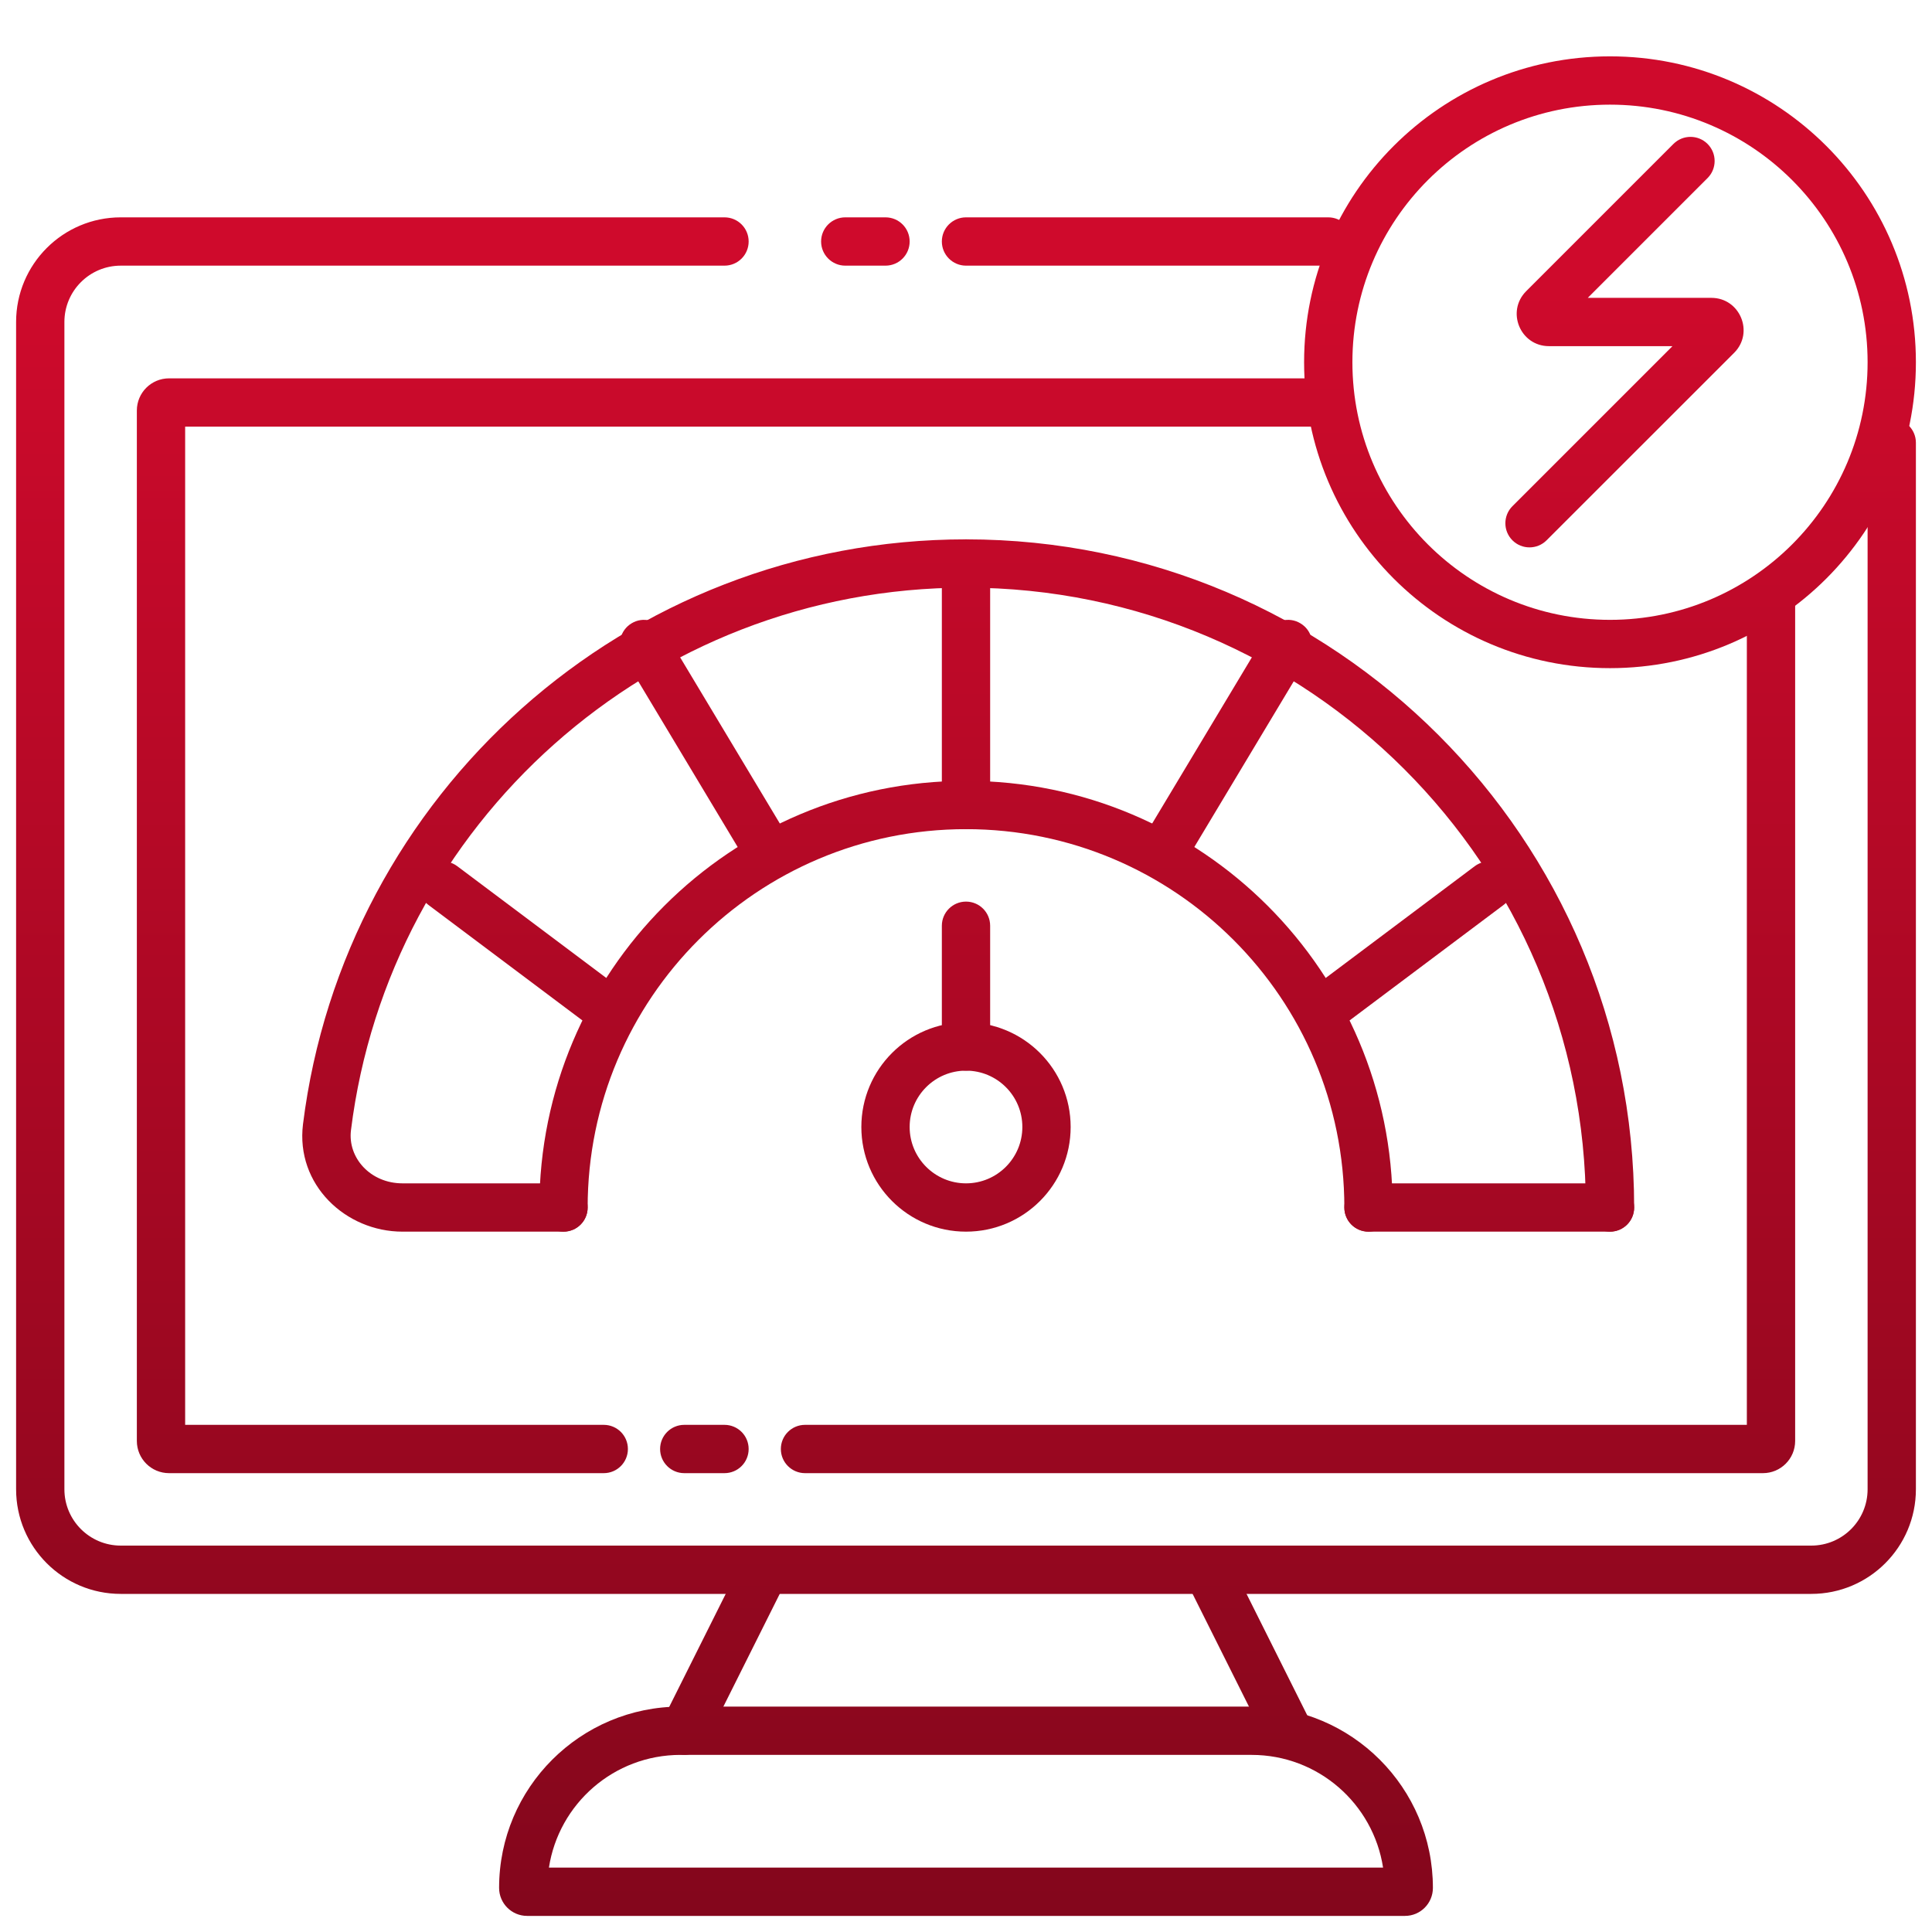 <svg width="24" height="24" viewBox="0 0 24 24" fill="none" xmlns="http://www.w3.org/2000/svg">
<g clip-path="url(#clip0_3522_8244)">
<path fill-rule="evenodd" clip-rule="evenodd" d="M0.2 4C0.2 3.282 0.782 2.7 1.5 2.7H9C9.166 2.7 9.3 2.834 9.3 3C9.3 3.166 9.166 3.3 9 3.3H1.5C1.114 3.3 0.8 3.613 0.8 4V18.5C0.8 18.887 1.114 19.2 1.5 19.2H22.5C22.887 19.2 23.2 18.887 23.2 18.5V5.5C23.2 5.334 23.334 5.2 23.5 5.2C23.666 5.2 23.8 5.334 23.8 5.5V18.5C23.8 19.218 23.218 19.8 22.5 19.8H1.5C0.782 19.8 0.2 19.218 0.2 18.5V4Z" fill="url(#paint0_linear_3522_8244)"/>
<path fill-rule="evenodd" clip-rule="evenodd" d="M11.7 3C11.7 2.834 11.835 2.7 12 2.7H16.5C16.666 2.7 16.8 2.834 16.8 3C16.8 3.166 16.666 3.3 16.5 3.3H12C11.835 3.3 11.7 3.166 11.7 3Z" fill="url(#paint1_linear_3522_8244)"/>
<path fill-rule="evenodd" clip-rule="evenodd" d="M10.2 3C10.2 2.834 10.335 2.7 10.5 2.7H11C11.166 2.7 11.3 2.834 11.3 3C11.3 3.166 11.166 3.3 11 3.3H10.5C10.335 3.3 10.2 3.166 10.2 3Z" fill="url(#paint2_linear_3522_8244)"/>
<path fill-rule="evenodd" clip-rule="evenodd" d="M2.3 5.3H16.5C16.666 5.3 16.8 5.166 16.8 5C16.8 4.834 16.666 4.7 16.5 4.7H2.1C1.879 4.7 1.7 4.879 1.7 5.1V17.9C1.7 18.121 1.879 18.3 2.1 18.3H7.5C7.666 18.3 7.8 18.166 7.8 18C7.8 17.834 7.666 17.7 7.5 17.7H2.3V5.3Z" fill="url(#paint3_linear_3522_8244)"/>
<path fill-rule="evenodd" clip-rule="evenodd" d="M22 7.2C22.166 7.2 22.3 7.334 22.3 7.5V17.9C22.3 18.121 22.121 18.3 21.9 18.3H10C9.835 18.3 9.7 18.166 9.7 18C9.7 17.834 9.835 17.7 10 17.7H21.7V7.5C21.7 7.334 21.834 7.2 22 7.2Z" fill="url(#paint4_linear_3522_8244)"/>
<path fill-rule="evenodd" clip-rule="evenodd" d="M8.2 18C8.2 17.834 8.335 17.7 8.5 17.7H9C9.166 17.7 9.3 17.834 9.3 18C9.3 18.166 9.166 18.3 9 18.3H8.5C8.335 18.3 8.2 18.166 8.2 18Z" fill="url(#paint5_linear_3522_8244)"/>
<path fill-rule="evenodd" clip-rule="evenodd" d="M20 1.3C18.233 1.3 16.8 2.733 16.8 4.5C16.8 6.267 18.233 7.7 20 7.7C21.767 7.7 23.2 6.267 23.2 4.5C23.2 2.733 21.767 1.3 20 1.3ZM16.2 4.5C16.2 2.401 17.901 0.7 20 0.7C22.099 0.7 23.8 2.401 23.8 4.5C23.8 6.599 22.099 8.3 20 8.3C17.901 8.3 16.2 6.599 16.2 4.5Z" fill="url(#paint6_linear_3522_8244)"/>
<path fill-rule="evenodd" clip-rule="evenodd" d="M21.212 1.788C21.329 1.905 21.329 2.095 21.212 2.212L19.724 3.7H21.259C21.615 3.7 21.794 4.131 21.542 4.383L19.212 6.712C19.095 6.829 18.905 6.829 18.788 6.712C18.671 6.595 18.671 6.405 18.788 6.288L20.776 4.3H19.242C18.885 4.3 18.707 3.869 18.959 3.617L20.788 1.788C20.905 1.671 21.095 1.671 21.212 1.788Z" fill="url(#paint7_linear_3522_8244)"/>
<path fill-rule="evenodd" clip-rule="evenodd" d="M9.634 19.232C9.783 19.306 9.843 19.486 9.769 19.634L8.769 21.634C8.694 21.782 8.514 21.842 8.366 21.768C8.218 21.694 8.158 21.514 8.232 21.366L9.232 19.366C9.306 19.218 9.486 19.157 9.634 19.232Z" fill="url(#paint8_linear_3522_8244)"/>
<path fill-rule="evenodd" clip-rule="evenodd" d="M14.866 19.232C14.718 19.306 14.658 19.486 14.732 19.634L15.732 21.634C15.806 21.782 15.986 21.842 16.134 21.768C16.283 21.694 16.343 21.514 16.268 21.366L15.268 19.366C15.194 19.218 15.014 19.157 14.866 19.232Z" fill="url(#paint9_linear_3522_8244)"/>
<path fill-rule="evenodd" clip-rule="evenodd" d="M6.819 23.2H17.181C17.059 22.407 16.375 21.8 15.548 21.8H8.453C7.626 21.8 6.941 22.407 6.819 23.2ZM6.2 23.452C6.2 22.208 7.209 21.2 8.453 21.2H15.548C16.792 21.2 17.8 22.208 17.8 23.452C17.8 23.644 17.645 23.8 17.453 23.8H6.548C6.356 23.8 6.2 23.644 6.2 23.452Z" fill="url(#paint10_linear_3522_8244)"/>
<path fill-rule="evenodd" clip-rule="evenodd" d="M12 10.3C9.404 10.3 7.3 12.404 7.3 15C7.3 15.166 7.166 15.3 7 15.3C6.835 15.3 6.7 15.166 6.7 15C6.7 12.073 9.073 9.7 12 9.7C14.927 9.7 17.3 12.073 17.3 15C17.3 15.166 17.166 15.3 17 15.3C16.834 15.3 16.7 15.166 16.7 15C16.7 12.404 14.596 10.3 12 10.3Z" fill="url(#paint11_linear_3522_8244)"/>
<path fill-rule="evenodd" clip-rule="evenodd" d="M12 7.3C8.073 7.3 4.832 10.24 4.36 14.039C4.317 14.383 4.602 14.7 5 14.7H7C7.166 14.7 7.3 14.834 7.3 15C7.3 15.166 7.166 15.3 7 15.3H5C4.294 15.3 3.671 14.717 3.764 13.965C4.274 9.869 7.767 6.7 12 6.7C16.584 6.7 20.3 10.416 20.3 15C20.3 15.166 20.166 15.3 20 15.3C19.834 15.3 19.7 15.166 19.7 15C19.7 10.747 16.253 7.3 12 7.3Z" fill="url(#paint12_linear_3522_8244)"/>
<path fill-rule="evenodd" clip-rule="evenodd" d="M16.7 15C16.7 14.834 16.834 14.7 17 14.7H20C20.166 14.7 20.3 14.834 20.3 15C20.3 15.166 20.166 15.3 20 15.3H17C16.834 15.3 16.7 15.166 16.7 15Z" fill="url(#paint13_linear_3522_8244)"/>
<path fill-rule="evenodd" clip-rule="evenodd" d="M12 6.7C12.166 6.7 12.3 6.834 12.3 7V10C12.3 10.166 12.166 10.3 12 10.3C11.835 10.3 11.7 10.166 11.7 10V7C11.7 6.834 11.835 6.7 12 6.7Z" fill="url(#paint14_linear_3522_8244)"/>
<path fill-rule="evenodd" clip-rule="evenodd" d="M5.26 10.82C5.36 10.687 5.548 10.661 5.68 10.76L7.68 12.26C7.813 12.359 7.84 12.547 7.74 12.68C7.641 12.812 7.453 12.839 7.32 12.74L5.32 11.24C5.188 11.14 5.161 10.953 5.26 10.82Z" fill="url(#paint15_linear_3522_8244)"/>
<path fill-rule="evenodd" clip-rule="evenodd" d="M7.846 7.743C7.988 7.657 8.172 7.704 8.257 7.846L9.757 10.346C9.843 10.488 9.797 10.672 9.655 10.757C9.512 10.842 9.328 10.796 9.243 10.654L7.743 8.154C7.658 8.012 7.704 7.828 7.846 7.743Z" fill="url(#paint16_linear_3522_8244)"/>
<path fill-rule="evenodd" clip-rule="evenodd" d="M16.154 7.743C16.297 7.828 16.343 8.012 16.257 8.154L14.757 10.654C14.672 10.796 14.488 10.842 14.346 10.757C14.204 10.672 14.158 10.488 14.243 10.346L15.743 7.846C15.828 7.704 16.012 7.657 16.154 7.743Z" fill="url(#paint17_linear_3522_8244)"/>
<path fill-rule="evenodd" clip-rule="evenodd" d="M18.74 10.82C18.84 10.953 18.813 11.14 18.68 11.24L16.68 12.74C16.548 12.839 16.36 12.812 16.26 12.68C16.161 12.547 16.188 12.359 16.32 12.26L18.32 10.76C18.453 10.661 18.641 10.687 18.74 10.82Z" fill="url(#paint18_linear_3522_8244)"/>
<path fill-rule="evenodd" clip-rule="evenodd" d="M12 13.3C11.614 13.3 11.3 13.613 11.3 14C11.3 14.386 11.614 14.7 12 14.7C12.387 14.7 12.7 14.386 12.7 14C12.7 13.613 12.387 13.3 12 13.3ZM10.7 14C10.7 13.282 11.282 12.7 12 12.7C12.718 12.7 13.3 13.282 13.3 14C13.3 14.718 12.718 15.3 12 15.3C11.282 15.3 10.7 14.718 10.7 14Z" fill="url(#paint19_linear_3522_8244)"/>
<path fill-rule="evenodd" clip-rule="evenodd" d="M12 11.2C12.166 11.2 12.3 11.334 12.3 11.5V13C12.3 13.166 12.166 13.3 12 13.3C11.835 13.3 11.7 13.166 11.7 13V11.5C11.7 11.334 11.835 11.2 12 11.2Z" fill="url(#paint20_linear_3522_8244)"/>
</g>
<defs>
<linearGradient id="paint0_linear_3522_8244" x1="24.699" y1="3.343" x2="24.699" y2="30.925" gradientUnits="userSpaceOnUse">
<stop stop-color="#CF0A2C"/>
<stop offset="1" stop-color="#690516"/>
</linearGradient>
<linearGradient id="paint1_linear_3522_8244" x1="24.699" y1="3.343" x2="24.699" y2="30.925" gradientUnits="userSpaceOnUse">
<stop stop-color="#CF0A2C"/>
<stop offset="1" stop-color="#690516"/>
</linearGradient>
<linearGradient id="paint2_linear_3522_8244" x1="24.699" y1="3.343" x2="24.699" y2="30.925" gradientUnits="userSpaceOnUse">
<stop stop-color="#CF0A2C"/>
<stop offset="1" stop-color="#690516"/>
</linearGradient>
<linearGradient id="paint3_linear_3522_8244" x1="24.699" y1="3.343" x2="24.699" y2="30.925" gradientUnits="userSpaceOnUse">
<stop stop-color="#CF0A2C"/>
<stop offset="1" stop-color="#690516"/>
</linearGradient>
<linearGradient id="paint4_linear_3522_8244" x1="24.699" y1="3.343" x2="24.699" y2="30.925" gradientUnits="userSpaceOnUse">
<stop stop-color="#CF0A2C"/>
<stop offset="1" stop-color="#690516"/>
</linearGradient>
<linearGradient id="paint5_linear_3522_8244" x1="24.699" y1="3.343" x2="24.699" y2="30.925" gradientUnits="userSpaceOnUse">
<stop stop-color="#CF0A2C"/>
<stop offset="1" stop-color="#690516"/>
</linearGradient>
<linearGradient id="paint6_linear_3522_8244" x1="24.699" y1="3.343" x2="24.699" y2="30.925" gradientUnits="userSpaceOnUse">
<stop stop-color="#CF0A2C"/>
<stop offset="1" stop-color="#690516"/>
</linearGradient>
<linearGradient id="paint7_linear_3522_8244" x1="24.699" y1="3.343" x2="24.699" y2="30.925" gradientUnits="userSpaceOnUse">
<stop stop-color="#CF0A2C"/>
<stop offset="1" stop-color="#690516"/>
</linearGradient>
<linearGradient id="paint8_linear_3522_8244" x1="24.699" y1="3.343" x2="24.699" y2="30.925" gradientUnits="userSpaceOnUse">
<stop stop-color="#CF0A2C"/>
<stop offset="1" stop-color="#690516"/>
</linearGradient>
<linearGradient id="paint9_linear_3522_8244" x1="24.699" y1="3.343" x2="24.699" y2="30.925" gradientUnits="userSpaceOnUse">
<stop stop-color="#CF0A2C"/>
<stop offset="1" stop-color="#690516"/>
</linearGradient>
<linearGradient id="paint10_linear_3522_8244" x1="24.699" y1="3.343" x2="24.699" y2="30.925" gradientUnits="userSpaceOnUse">
<stop stop-color="#CF0A2C"/>
<stop offset="1" stop-color="#690516"/>
</linearGradient>
<linearGradient id="paint11_linear_3522_8244" x1="24.699" y1="3.343" x2="24.699" y2="30.925" gradientUnits="userSpaceOnUse">
<stop stop-color="#CF0A2C"/>
<stop offset="1" stop-color="#690516"/>
</linearGradient>
<linearGradient id="paint12_linear_3522_8244" x1="24.699" y1="3.343" x2="24.699" y2="30.925" gradientUnits="userSpaceOnUse">
<stop stop-color="#CF0A2C"/>
<stop offset="1" stop-color="#690516"/>
</linearGradient>
<linearGradient id="paint13_linear_3522_8244" x1="24.699" y1="3.343" x2="24.699" y2="30.925" gradientUnits="userSpaceOnUse">
<stop stop-color="#CF0A2C"/>
<stop offset="1" stop-color="#690516"/>
</linearGradient>
<linearGradient id="paint14_linear_3522_8244" x1="24.699" y1="3.343" x2="24.699" y2="30.925" gradientUnits="userSpaceOnUse">
<stop stop-color="#CF0A2C"/>
<stop offset="1" stop-color="#690516"/>
</linearGradient>
<linearGradient id="paint15_linear_3522_8244" x1="24.699" y1="3.343" x2="24.699" y2="30.925" gradientUnits="userSpaceOnUse">
<stop stop-color="#CF0A2C"/>
<stop offset="1" stop-color="#690516"/>
</linearGradient>
<linearGradient id="paint16_linear_3522_8244" x1="24.699" y1="3.343" x2="24.699" y2="30.925" gradientUnits="userSpaceOnUse">
<stop stop-color="#CF0A2C"/>
<stop offset="1" stop-color="#690516"/>
</linearGradient>
<linearGradient id="paint17_linear_3522_8244" x1="24.699" y1="3.343" x2="24.699" y2="30.925" gradientUnits="userSpaceOnUse">
<stop stop-color="#CF0A2C"/>
<stop offset="1" stop-color="#690516"/>
</linearGradient>
<linearGradient id="paint18_linear_3522_8244" x1="24.699" y1="3.343" x2="24.699" y2="30.925" gradientUnits="userSpaceOnUse">
<stop stop-color="#CF0A2C"/>
<stop offset="1" stop-color="#690516"/>
</linearGradient>
<linearGradient id="paint19_linear_3522_8244" x1="24.699" y1="3.343" x2="24.699" y2="30.925" gradientUnits="userSpaceOnUse">
<stop stop-color="#CF0A2C"/>
<stop offset="1" stop-color="#690516"/>
</linearGradient>
<linearGradient id="paint20_linear_3522_8244" x1="24.699" y1="3.343" x2="24.699" y2="30.925" gradientUnits="userSpaceOnUse">
<stop stop-color="#CF0A2C"/>
<stop offset="1" stop-color="#690516"/>
</linearGradient>
<clipPath id="clip0_3522_8244">
<rect width="24" height="24" fill="white"/>
</clipPath>
</defs>
</svg>

